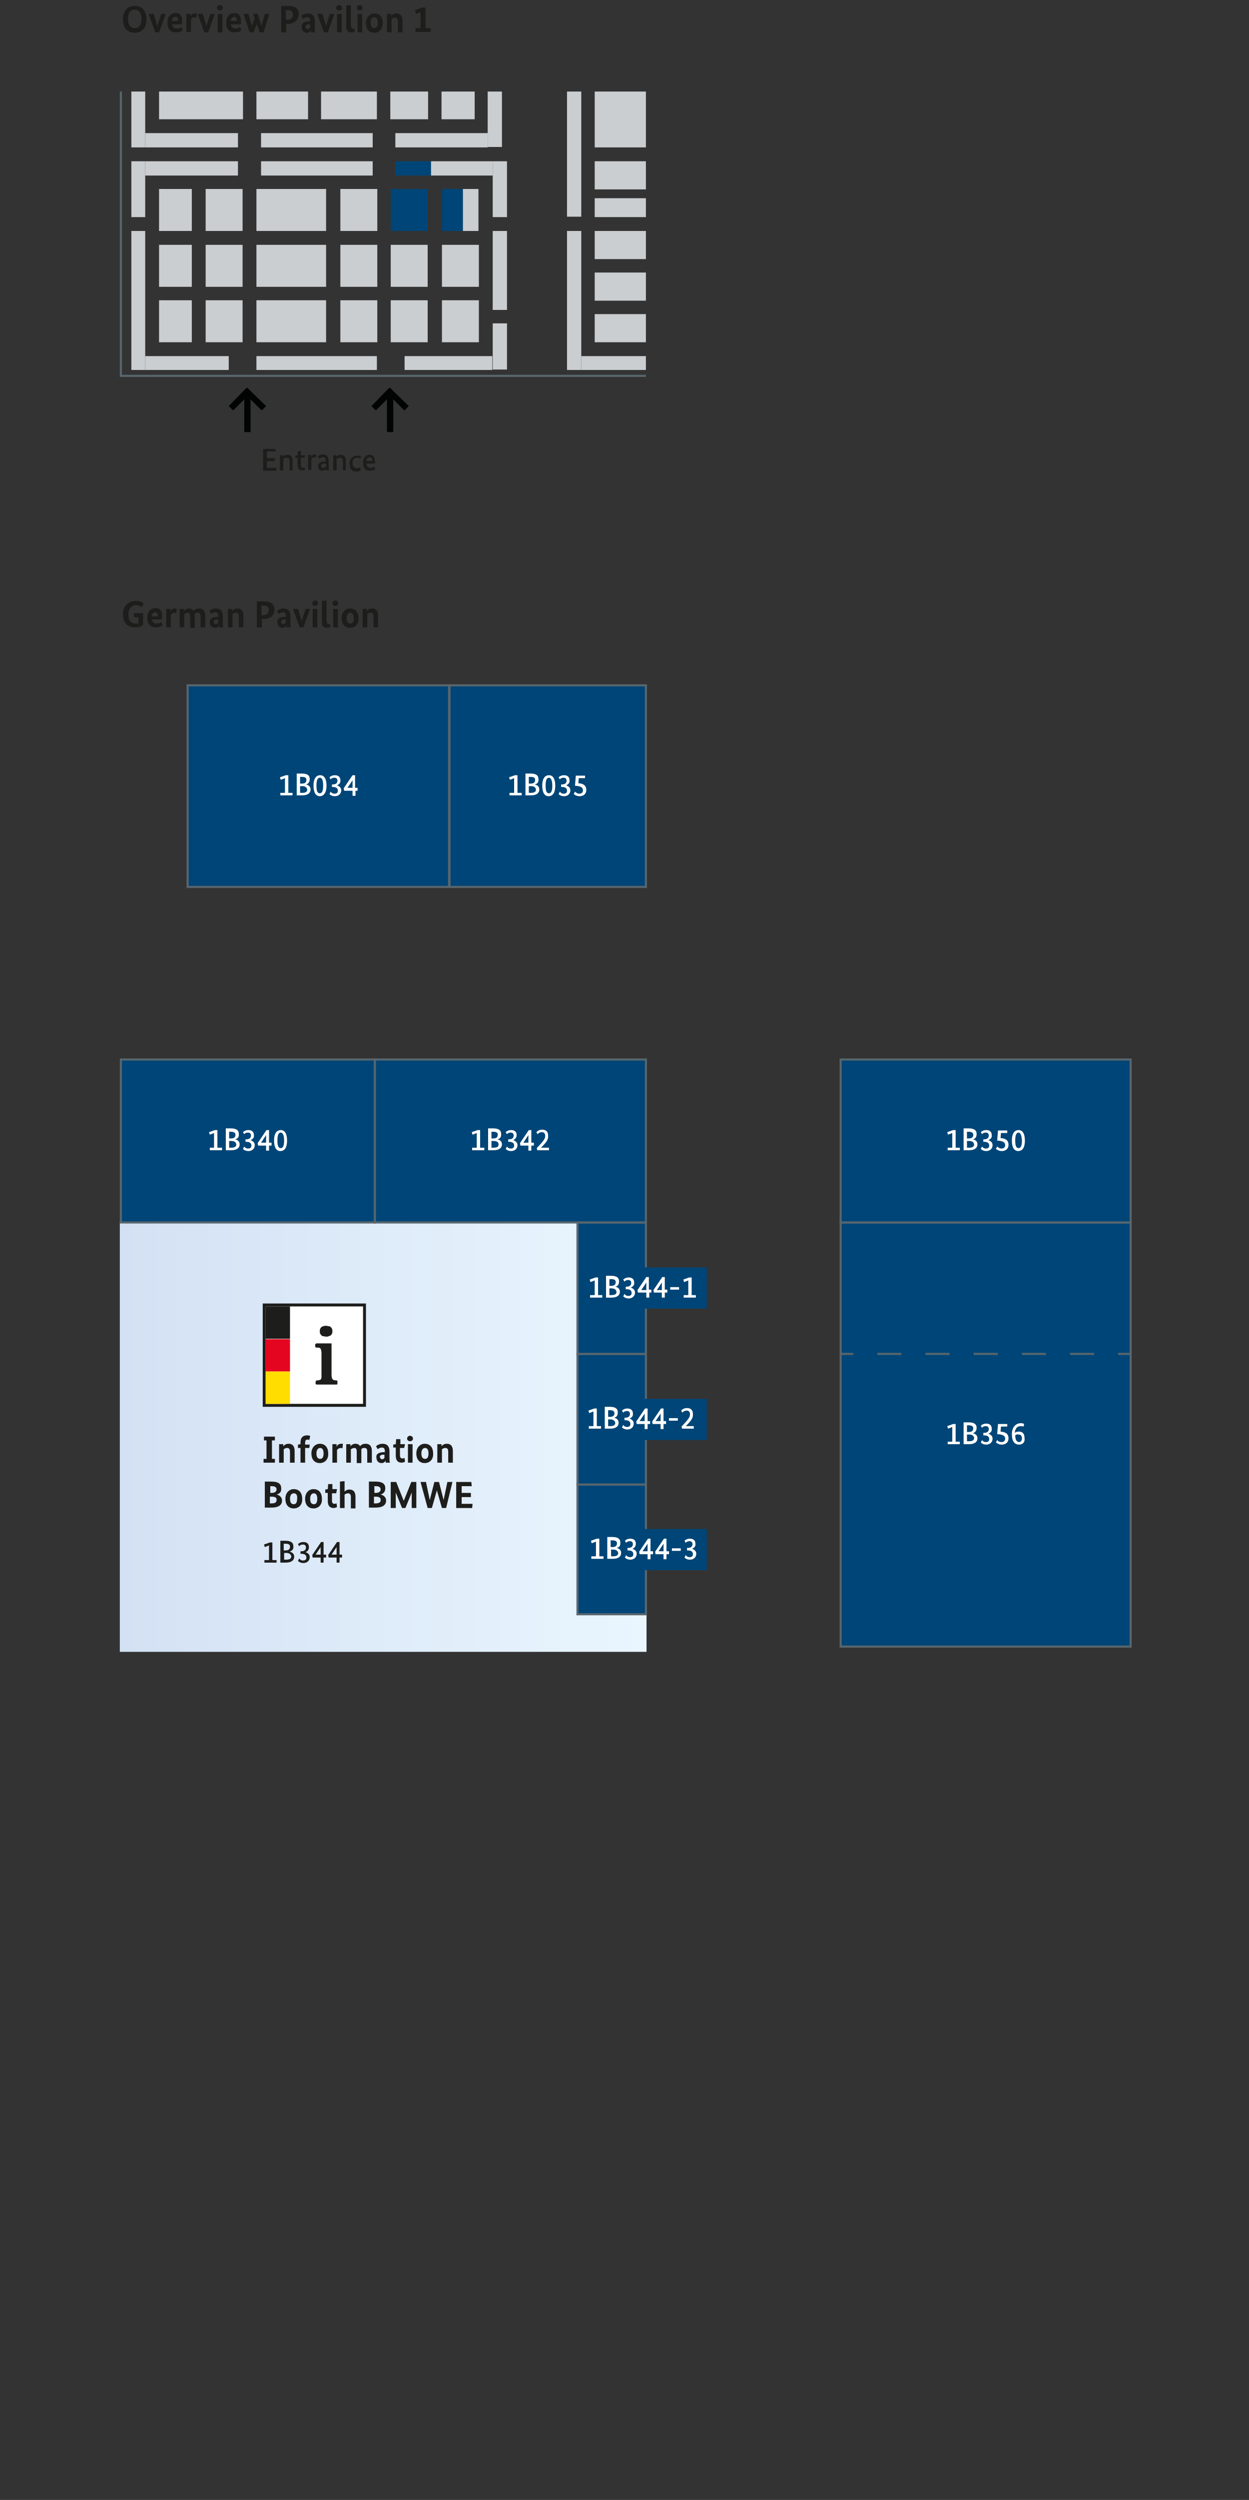 <?xml version="1.0" encoding="utf-8"?>
<!-- Generator: Adobe Illustrator 27.8.0, SVG Export Plug-In . SVG Version: 6.00 Build 0)  -->
<svg version="1.1" xmlns="http://www.w3.org/2000/svg" xmlns:xlink="http://www.w3.org/1999/xlink" x="0px" y="0px"
	 viewBox="0 0 297.6 595.3" style="enable-background:new 0 0 297.6 595.3;" xml:space="preserve">
<rect x="0" y="0" width="297.6" height="595.3" fill="#333333" stroke="none"/>
<style type="text/css">
	.Grün_x0020_bogenförmig{fill:url(#SVGID_1_);stroke:#FFFFFF;stroke-width:0.25;stroke-miterlimit:1;}
	.st0{fill:#004577;stroke:#58666D;stroke-width:0.5;}
	
		.st1{fill:url(#SVGID_00000106829488792348607980000014535616179377403032_);stroke:url(#SVGID_00000178163885394512680530000010151106243272399494_);stroke-width:0.5;}
	.st2{fill:#CBCED0;}
	.st3{fill:#1D1D1B;}
	.st4{fill:#020303;}
	.st5{fill:#004577;}
	.st6{fill:none;stroke:#58666D;stroke-width:0.5;}
	.st7{fill:none;stroke:#58666D;stroke-width:0.5;stroke-dasharray:5.74,5.74;}
	.st8{fill:#FFFFFF;}
	.st9{fill:#E40521;}
	.st10{fill:#FFDD00;}
</style>
<linearGradient id="SVGID_1_" gradientUnits="userSpaceOnUse" x1="14.173" y1="595.276" x2="14.88" y2="594.569">
	<stop  offset="0" style="stop-color:#1DA238"/>
	<stop  offset="0.983" style="stop-color:#24391D"/>
</linearGradient>
<g id="floorplan">
	<rect x="200.3" y="291.1" class="st0" width="69.1" height="101"/>
	
		<linearGradient id="SVGID_00000181073140657596549660000010194399133632740239_" gradientUnits="userSpaceOnUse" x1="28.84" y1="342.081" x2="153.864" y2="342.081">
		<stop  offset="0" style="stop-color:#D3E1F4"/>
		<stop  offset="1" style="stop-color:#EAF6FE"/>
	</linearGradient>
	
		<linearGradient id="SVGID_00000170966088587161802020000003454933545005030812_" gradientUnits="userSpaceOnUse" x1="28.59" y1="342.081" x2="154.114" y2="342.081">
		<stop  offset="0" style="stop-color:#D3E1F4"/>
		<stop  offset="1" style="stop-color:#EAF6FE"/>
	</linearGradient>
	
		<rect x="28.8" y="291.1" style="fill:url(#SVGID_00000181073140657596549660000010194399133632740239_);stroke:url(#SVGID_00000170966088587161802020000003454933545005030812_);stroke-width:0.5;" width="125" height="102"/>
	<rect x="37.9" y="21.8" class="st2" width="20" height="6.6"/>
	<rect x="93" y="21.8" class="st2" width="9" height="6.6"/>
	<rect x="105.2" y="21.8" class="st2" width="7.9" height="6.6"/>
	<rect x="61.1" y="21.8" class="st2" width="12.3" height="6.6"/>
	<rect x="76.5" y="21.8" class="st2" width="13.3" height="6.6"/>
	<g>
		<path class="st3" d="M65.7,107.5h-2.1v1.6h1.9v0.7h-1.9v1.6h2.3l-0.1,0.7h-3.1v-5.2h2.9L65.7,107.5z"/>
		<path class="st3" d="M69,112v-2.1c0-0.6-0.2-0.9-0.7-0.9c-0.4,0-0.7,0.2-0.8,0.3v2.7h-0.8v-3.6h0.7v0.4h0c0.1-0.2,0.5-0.5,1.1-0.5
			c0.8,0,1.2,0.5,1.2,1.4v2.3H69z"/>
		<path class="st3" d="M72.6,109h-0.9v1.7c0,0.5,0.1,0.7,0.5,0.7c0.2,0,0.3-0.1,0.4-0.1l0.1,0.6c-0.1,0-0.3,0.1-0.7,0.1
			c-0.7,0-1.1-0.4-1.1-1.3V109h-0.5v-0.5l0.5-0.1l0.1-1h0.7v1h1L72.6,109z"/>
		<path class="st3" d="M75.3,109c0,0-0.1-0.1-0.3-0.1c-0.5,0-0.7,0.2-0.8,0.4v2.6h-0.8v-3.6h0.7v0.5h0c0.1-0.3,0.4-0.6,0.9-0.6
			c0.1,0,0.2,0,0.3,0L75.3,109z"/>
		<path class="st3" d="M77.4,109.9h0.2v-0.2c0-0.6-0.2-0.8-0.7-0.8c-0.4,0-0.7,0.2-0.9,0.3l-0.3-0.5c0.2-0.2,0.6-0.5,1.3-0.5
			c0.8,0,1.3,0.5,1.3,1.5v1.4c0,0.4,0,0.7,0.1,0.9h-0.7c0-0.1,0-0.2,0-0.4h0c-0.1,0.2-0.4,0.5-0.9,0.5c-0.6,0-1-0.4-1-1.1
			C75.8,110.2,76.5,109.9,77.4,109.9z M77,111.4c0.4,0,0.6-0.2,0.7-0.3v-0.7l-0.3,0c-0.6,0-0.9,0.2-0.9,0.5
			C76.5,111.3,76.7,111.4,77,111.4z"/>
		<path class="st3" d="M81.7,112v-2.1c0-0.6-0.2-0.9-0.7-0.9c-0.4,0-0.7,0.2-0.8,0.3v2.7h-0.8v-3.6h0.7v0.4h0
			c0.1-0.2,0.5-0.5,1.1-0.5c0.8,0,1.2,0.5,1.2,1.4v2.3H81.7z"/>
		<path class="st3" d="M85.8,109.2c-0.1-0.1-0.3-0.2-0.7-0.2c-0.6,0-1.1,0.3-1.1,1.2c0,0.9,0.4,1.3,1,1.3c0.4,0,0.6-0.1,0.8-0.2
			l0.2,0.6c-0.1,0.1-0.5,0.4-1.1,0.4c-0.9,0-1.6-0.5-1.6-1.9c0-1.3,0.9-1.9,1.8-1.9c0.6,0,0.9,0.2,1,0.3L85.8,109.2z"/>
		<path class="st3" d="M89.3,110.4h-2c0.1,0.7,0.4,1,1,1c0.5,0,0.8-0.2,0.9-0.3l0.2,0.6c-0.1,0.1-0.4,0.4-1.3,0.4
			c-1,0-1.6-0.6-1.6-1.9c0-1.3,0.7-1.9,1.6-1.9c0.8,0,1.2,0.5,1.2,1.4C89.4,110,89.4,110.2,89.3,110.4z M87.3,109.8h1.4
			c0-0.1,0-0.1,0-0.2c0-0.5-0.2-0.7-0.6-0.7C87.6,108.9,87.3,109.2,87.3,109.8z"/>
	</g>
	<path class="st4" d="M59.8,93.2L59.8,93.2L59,92.4c-0.1-0.1-0.2-0.1-0.3,0l-0.8,0.8l-3.3,3.4c-0.1,0.1-0.1,0.2,0,0.2l0,0l0.8,0.8
		c0.1,0.1,0.2,0.1,0.3,0l0,0l2.5-2.5v7.6c0,0.1,0.1,0.2,0.2,0.2h1.1c0.1,0,0.2-0.1,0.2-0.2v-7.6l2.5,2.5c0.1,0.1,0.2,0.1,0.3,0l0,0
		l0.8-0.8c0.1-0.1,0.1-0.2,0-0.2l0,0L59.8,93.2z"/>
	<path class="st4" d="M93.8,93.2L93.8,93.2L93,92.4c-0.1-0.1-0.2-0.1-0.3,0l-0.8,0.8l-3.3,3.4c-0.1,0.1-0.1,0.2,0,0.2l0,0l0.8,0.8
		c0.1,0.1,0.2,0.1,0.3,0l0,0l2.5-2.5v7.6c0,0.1,0.1,0.2,0.2,0.2h1.1c0.1,0,0.2-0.1,0.2-0.2v-7.6l2.5,2.5c0.1,0.1,0.2,0.1,0.3,0l0,0
		l0.8-0.8c0.1-0.1,0.1-0.2,0-0.2l0,0L93.8,93.2z"/>
	<g>
		<g>
			<path class="st3" d="M32.1,7.8c-1.7,0-2.8-1.1-2.8-3.2s1.2-3.2,2.8-3.2c1.7,0,2.8,1.1,2.8,3.2S33.8,7.8,32.1,7.8z M32.1,2.3
				c-1,0-1.6,0.7-1.6,2.2c0,1.5,0.6,2.2,1.6,2.2c1,0,1.6-0.7,1.6-2.2C33.7,3.1,33.1,2.3,32.1,2.3z"/>
			<path class="st3" d="M37.9,7.7H37l-1.6-4.4h1.2l0.9,2.9h0l0.9-2.9h1.1L37.9,7.7z"/>
			<path class="st3" d="M43.3,5.8H41c0.1,0.7,0.5,1,1.2,1c0.6,0,0.9-0.3,1-0.4l0.3,0.8c-0.1,0.1-0.5,0.5-1.6,0.5c-1.2,0-2-0.7-2-2.3
				c0-1.6,0.9-2.3,2-2.3c0.9,0,1.5,0.6,1.5,1.8C43.4,5.3,43.4,5.6,43.3,5.8z M41,5h1.4c0-0.1,0-0.1,0-0.2c0-0.5-0.2-0.8-0.6-0.8
				C41.3,4,41,4.4,41,5z"/>
			<path class="st3" d="M46.8,4.2c0,0-0.2-0.1-0.3-0.1c-0.5,0-0.8,0.2-1,0.5v3h-1.1V3.3h1v0.6h0c0.2-0.4,0.5-0.7,1.1-0.7
				c0.2,0,0.3,0,0.4,0L46.8,4.2z"/>
			<path class="st3" d="M49.6,7.7h-0.9l-1.6-4.4h1.2l0.9,2.9h0l0.9-2.9h1.1L49.6,7.7z"/>
			<path class="st3" d="M52.4,2.5c-0.4,0-0.7-0.3-0.7-0.6c0-0.4,0.3-0.7,0.7-0.7c0.4,0,0.7,0.3,0.7,0.7C53,2.3,52.8,2.5,52.4,2.5z
				 M53,7.7h-1.1V3.3H53V7.7z"/>
			<path class="st3" d="M57.4,5.8H55c0.1,0.7,0.5,1,1.2,1c0.6,0,0.9-0.3,1-0.4l0.3,0.8c-0.1,0.1-0.5,0.5-1.6,0.5c-1.2,0-2-0.7-2-2.3
				c0-1.6,0.9-2.3,2-2.3c0.9,0,1.5,0.6,1.5,1.8C57.4,5.3,57.4,5.6,57.4,5.8z M55,5h1.4c0-0.1,0-0.1,0-0.2c0-0.5-0.2-0.8-0.6-0.8
				C55.4,4,55,4.4,55,5z"/>
			<path class="st3" d="M62.8,7.7h-0.9l-0.7-2h0l-0.8,2h-0.9l-1.5-4.4h1.2l0.8,2.9h0l0.7-1.8l-0.4-1.1h1.1l0.9,2.9h0l0.8-2.9h1.1
				L62.8,7.7z"/>
			<path class="st3" d="M68.5,5.7h-0.3v2H67V1.4h1.6c1.8,0,2.6,0.7,2.6,2.1C71.1,4.8,70.1,5.7,68.5,5.7z M68.5,2.4h-0.4v2.3h0.3
				c0.9,0,1.4-0.4,1.4-1.2C69.8,2.8,69.4,2.4,68.5,2.4z"/>
			<path class="st3" d="M73.7,5.1h0.2V5c0-0.6-0.2-0.9-0.7-0.9c-0.5,0-0.9,0.3-1,0.4l-0.4-0.7c0.2-0.2,0.7-0.6,1.6-0.6
				c1,0,1.6,0.6,1.6,1.8v1.5c0,0.5,0,0.9,0.1,1.2h-1c0-0.1,0-0.3,0-0.5h0c-0.2,0.3-0.4,0.6-1,0.6c-0.7,0-1.2-0.5-1.2-1.3
				C71.7,5.5,72.6,5.1,73.7,5.1z M73.3,6.9c0.3,0,0.5-0.2,0.6-0.3V5.8l-0.2,0c-0.6,0-0.9,0.2-0.9,0.5C72.8,6.7,73,6.9,73.3,6.9z"/>
			<path class="st3" d="M78.1,7.7h-0.9l-1.6-4.4h1.2l0.9,2.9h0l0.9-2.9h1.1L78.1,7.7z"/>
			<path class="st3" d="M80.8,2.5c-0.4,0-0.7-0.3-0.7-0.6c0-0.4,0.3-0.7,0.7-0.7c0.4,0,0.7,0.3,0.7,0.7C81.5,2.3,81.2,2.5,80.8,2.5z
				 M81.4,7.7h-1.1V3.3h1.1V7.7z"/>
			<path class="st3" d="M83.7,6.2c0,0.5,0.1,0.6,0.4,0.6c0.2,0,0.3,0,0.3-0.1l0.1,0.8c-0.1,0.1-0.4,0.2-0.8,0.2
				c-0.7,0-1.2-0.3-1.2-1.3V1.3l1.1-0.1V6.2z"/>
			<path class="st3" d="M85.7,2.5c-0.4,0-0.7-0.3-0.7-0.6c0-0.4,0.3-0.7,0.7-0.7c0.4,0,0.7,0.3,0.7,0.7C86.4,2.3,86.1,2.5,85.7,2.5z
				 M86.3,7.7h-1.1V3.3h1.1V7.7z"/>
			<path class="st3" d="M89.2,7.8c-1.1,0-2-0.7-2-2.3c0-1.5,1-2.3,2-2.3c1.1,0,2,0.7,2,2.3C91.2,7,90.3,7.8,89.2,7.8z M89.2,4.1
				c-0.5,0-0.9,0.4-0.9,1.3c0,1,0.4,1.3,0.9,1.3c0.5,0,0.8-0.4,0.8-1.3C90.1,4.5,89.7,4.1,89.2,4.1z"/>
			<path class="st3" d="M94.8,7.7V5.1c0-0.6-0.2-0.9-0.7-0.9c-0.4,0-0.6,0.2-0.8,0.3v3.2h-1.1V3.3h1v0.5h0c0.2-0.2,0.5-0.6,1.3-0.6
				c0.9,0,1.4,0.6,1.4,1.7v2.8H94.8z"/>
			<path class="st3" d="M101.4,6.7h1.2v0.9H99V6.7h1.2V2.9l-1.1,0.4l-0.2-0.9l1.7-0.6h0.8V6.7z"/>
		</g>
	</g>
	<g>
		<g>
			<path class="st3" d="M32.4,143.1c1.1,0,1.7,0.5,1.8,0.6l-0.4,0.9c-0.2-0.1-0.6-0.5-1.3-0.5c-1,0-1.9,0.6-1.9,2.2
				c0,1.6,0.7,2.2,1.8,2.2c0.2,0,0.5,0,0.6-0.1v-1.4h-1.1v-1h2.2v2.8c-0.2,0.2-0.8,0.6-1.9,0.6c-1.7,0-2.9-0.9-2.9-3.2
				C29.3,144.1,30.8,143.1,32.4,143.1z"/>
			<path class="st3" d="M38.5,147.5h-2.3c0.1,0.7,0.5,1,1.2,1c0.6,0,0.9-0.3,1-0.4l0.3,0.8c-0.1,0.1-0.5,0.5-1.6,0.5
				c-1.2,0-2-0.7-2-2.3c0-1.6,0.9-2.3,2-2.3c0.9,0,1.5,0.6,1.5,1.8C38.6,147.1,38.6,147.3,38.5,147.5z M36.2,146.8h1.4
				c0-0.1,0-0.1,0-0.2c0-0.5-0.2-0.8-0.6-0.8C36.5,145.8,36.2,146.1,36.2,146.8z"/>
			<path class="st3" d="M42,146c0,0-0.2-0.1-0.3-0.1c-0.5,0-0.8,0.2-1,0.5v3h-1.1V145h1v0.6h0c0.2-0.4,0.5-0.7,1.1-0.7
				c0.2,0,0.3,0,0.4,0L42,146z"/>
			<path class="st3" d="M45.3,149.4v-2.6c0-0.7-0.2-0.9-0.6-0.9c-0.3,0-0.6,0.2-0.8,0.3v3.2h-1.1V145h1v0.5h0
				c0.2-0.2,0.5-0.6,1.2-0.6c0.5,0,0.9,0.2,1.1,0.6c0.2-0.3,0.6-0.6,1.3-0.6c1,0,1.5,0.6,1.5,1.7v2.8h-1.1v-2.6
				c0-0.7-0.2-0.9-0.7-0.9c-0.3,0-0.6,0.1-0.7,0.3c0,0.1,0,0.3,0,0.5v2.8H45.3z"/>
			<path class="st3" d="M51.9,146.9H52v-0.2c0-0.6-0.2-0.9-0.7-0.9c-0.5,0-0.9,0.3-1,0.4l-0.4-0.7c0.2-0.2,0.7-0.6,1.6-0.6
				c1,0,1.6,0.6,1.6,1.8v1.5c0,0.5,0,0.9,0.1,1.2h-1c0-0.1,0-0.3,0-0.5h0c-0.2,0.3-0.4,0.6-1,0.6c-0.7,0-1.2-0.5-1.2-1.3
				C49.9,147.3,50.7,146.9,51.9,146.9z M51.4,148.6c0.3,0,0.5-0.2,0.6-0.3v-0.8l-0.2,0c-0.6,0-0.9,0.2-0.9,0.5
				C50.9,148.4,51.1,148.6,51.4,148.6z"/>
			<path class="st3" d="M56.9,149.4v-2.6c0-0.6-0.2-0.9-0.7-0.9c-0.4,0-0.6,0.2-0.8,0.3v3.2h-1.1V145h1v0.5h0
				c0.2-0.2,0.5-0.6,1.3-0.6c0.9,0,1.4,0.6,1.4,1.7v2.8H56.9z"/>
			<path class="st3" d="M62.7,147.4h-0.3v2h-1.2v-6.2h1.6c1.8,0,2.6,0.7,2.6,2.1C65.3,146.6,64.4,147.4,62.7,147.4z M62.7,144.2
				h-0.4v2.3h0.3c0.9,0,1.4-0.4,1.4-1.2C64.1,144.6,63.6,144.2,62.7,144.2z"/>
			<path class="st3" d="M67.9,146.9h0.2v-0.2c0-0.6-0.2-0.9-0.7-0.9c-0.5,0-0.9,0.3-1,0.4l-0.4-0.7c0.2-0.2,0.7-0.6,1.6-0.6
				c1,0,1.6,0.6,1.6,1.8v1.5c0,0.5,0,0.9,0.1,1.2h-1c0-0.1,0-0.3,0-0.5h0c-0.2,0.3-0.4,0.6-1,0.6c-0.7,0-1.2-0.5-1.2-1.3
				C65.9,147.3,66.8,146.9,67.9,146.9z M67.5,148.6c0.3,0,0.5-0.2,0.6-0.3v-0.8l-0.2,0c-0.6,0-0.9,0.2-0.9,0.5
				C67,148.4,67.2,148.6,67.5,148.6z"/>
			<path class="st3" d="M72.3,149.4h-0.9l-1.6-4.4H71l0.9,2.9h0l0.9-2.9h1.1L72.3,149.4z"/>
			<path class="st3" d="M75.1,144.3c-0.4,0-0.7-0.3-0.7-0.6c0-0.4,0.3-0.7,0.7-0.7c0.4,0,0.7,0.3,0.7,0.7
				C75.7,144,75.4,144.3,75.1,144.3z M75.6,149.4h-1.1V145h1.1V149.4z"/>
			<path class="st3" d="M77.9,148c0,0.5,0.1,0.6,0.4,0.6c0.2,0,0.3,0,0.3-0.1l0.1,0.8c-0.1,0.1-0.4,0.2-0.8,0.2
				c-0.7,0-1.2-0.3-1.2-1.3v-5.1l1.1-0.1V148z"/>
			<path class="st3" d="M79.9,144.3c-0.4,0-0.7-0.3-0.7-0.6c0-0.4,0.3-0.7,0.7-0.7c0.4,0,0.7,0.3,0.7,0.7
				C80.6,144,80.3,144.3,79.9,144.3z M80.5,149.4h-1.1V145h1.1V149.4z"/>
			<path class="st3" d="M83.4,149.5c-1.1,0-2-0.7-2-2.3c0-1.5,1-2.3,2-2.3c1.1,0,2,0.7,2,2.3C85.5,148.8,84.5,149.5,83.4,149.5z
				 M83.5,145.9c-0.5,0-0.9,0.4-0.9,1.3c0,1,0.4,1.3,0.9,1.3c0.5,0,0.8-0.4,0.8-1.3C84.3,146.2,83.9,145.9,83.5,145.9z"/>
			<path class="st3" d="M89,149.4v-2.6c0-0.6-0.2-0.9-0.7-0.9c-0.4,0-0.6,0.2-0.8,0.3v3.2h-1.1V145h1v0.5h0c0.2-0.2,0.5-0.6,1.3-0.6
				c0.9,0,1.4,0.6,1.4,1.7v2.8H89z"/>
		</g>
	</g>
	<rect x="137.6" y="353.5" class="st0" width="16.3" height="30.9"/>
	<rect x="137.6" y="322.4" class="st0" width="16.3" height="31.1"/>
	<rect x="137.6" y="291.1" class="st0" width="16.3" height="31.3"/>
	<rect x="89.3" y="252.3" class="st0" width="64.6" height="38.8"/>
	<rect x="28.8" y="252.3" class="st0" width="60.5" height="38.8"/>
	<rect x="44.7" y="163.2" class="st0" width="62.3" height="48"/>
	<rect x="200.3" y="252.3" class="st0" width="69.1" height="38.8"/>
	<g>
		<line class="st5" x1="269.4" y1="322.4" x2="200.3" y2="322.4"/>
		<g>
			<line class="st6" x1="269.4" y1="322.4" x2="266.4" y2="322.4"/>
			<line class="st7" x1="260.7" y1="322.4" x2="206.2" y2="322.4"/>
			<line class="st6" x1="203.3" y1="322.4" x2="200.3" y2="322.4"/>
		</g>
	</g>
	<rect x="107.1" y="163.2" class="st0" width="46.8" height="48"/>
	<rect x="140.2" y="301.8" class="st5" width="28.2" height="9.8"/>
	<rect x="140.2" y="364.1" class="st5" width="28.2" height="9.8"/>
	<rect x="140.2" y="333.1" class="st5" width="28.2" height="9.8"/>
	<rect x="31.3" y="21.8" class="st2" width="3.3" height="13.3"/>
	<rect x="31.3" y="38.4" class="st2" width="3.3" height="13.3"/>
	<rect x="37.9" y="45" class="st2" width="7.8" height="10"/>
	<rect x="49" y="45" class="st2" width="8.8" height="10"/>
	<rect x="81.1" y="45" class="st2" width="8.8" height="10"/>
	<rect x="93.1" y="45" class="st5" width="8.8" height="10"/>
	<rect x="105.3" y="45" class="st5" width="5" height="10"/>
	<rect x="61.1" y="45" class="st2" width="16.6" height="10"/>
	<rect x="37.9" y="58.3" class="st2" width="7.8" height="10"/>
	<rect x="49" y="58.3" class="st2" width="8.8" height="10"/>
	<rect x="81.1" y="58.3" class="st2" width="8.8" height="10"/>
	<rect x="93.1" y="58.3" class="st2" width="8.8" height="10"/>
	<rect x="105.3" y="58.3" class="st2" width="8.8" height="10"/>
	<rect x="61.1" y="58.3" class="st2" width="16.6" height="10"/>
	<rect x="37.9" y="71.5" class="st2" width="7.8" height="10"/>
	<rect x="49" y="71.5" class="st2" width="8.8" height="10"/>
	<rect x="81.1" y="71.5" class="st2" width="8.8" height="10"/>
	<rect x="93.1" y="71.5" class="st2" width="8.8" height="10"/>
	<rect x="105.3" y="71.5" class="st2" width="8.8" height="10"/>
	<rect x="61.1" y="71.5" class="st2" width="16.6" height="10"/>
	<rect x="116.2" y="21.8" class="st2" width="3.4" height="13.2"/>
	<rect x="117.4" y="38.4" class="st2" width="3.4" height="13.3"/>
	<rect x="31.3" y="55" class="st2" width="3.3" height="33.1"/>
	<rect x="117.4" y="55" class="st2" width="3.4" height="18.8"/>
	<rect x="135.1" y="21.8" class="st2" width="3.4" height="29.8"/>
	<rect x="141.7" y="47.2" class="st2" width="12.2" height="4.5"/>
	<rect x="141.7" y="38.4" class="st2" width="12.2" height="6.7"/>
	<rect x="141.7" y="21.8" class="st2" width="12.2" height="13.3"/>
	<rect x="135.1" y="55" class="st2" width="3.4" height="33.1"/>
	<rect x="138.5" y="84.8" class="st2" width="15.4" height="3.3"/>
	<rect x="117.4" y="77" class="st2" width="3.4" height="11"/>
	<rect x="34.6" y="31.7" class="st2" width="22.1" height="3.4"/>
	<rect x="62.2" y="31.7" class="st2" width="26.6" height="3.4"/>
	<rect x="94.2" y="31.7" class="st2" width="22" height="3.4"/>
	<rect x="34.6" y="38.4" class="st2" width="22.1" height="3.4"/>
	<rect x="62.2" y="38.4" class="st2" width="26.6" height="3.4"/>
	<rect x="94.2" y="38.4" class="st5" width="8.5" height="3.4"/>
	<rect x="34.6" y="84.8" class="st2" width="19.9" height="3.3"/>
	<rect x="61.1" y="84.8" class="st2" width="28.7" height="3.3"/>
	<rect x="96.4" y="84.8" class="st2" width="20.9" height="3.3"/>
	<rect x="110.3" y="45" class="st2" width="3.7" height="10"/>
	<rect x="141.7" y="55" class="st2" width="12.2" height="6.7"/>
	<rect x="141.7" y="64.9" class="st2" width="12.2" height="6.7"/>
	<rect x="141.7" y="74.8" class="st2" width="12.2" height="6.7"/>
	<polyline class="st6" points="153.9,89.5 28.8,89.5 28.8,21.8 	"/>
	<rect x="102.7" y="38.4" class="st2" width="14.7" height="3.4"/>
</g>
<g id="standnummern">
	<g>
		<g>
			<rect x="62.9" y="310.8" class="st8" width="23.9" height="23.9"/>
			<path class="st3" d="M86.5,311.1v23.2H63.3v-23.2H86.5 M87.2,310.4h-0.7H63.3h-0.7v0.7v23.2v0.7h0.7h23.2h0.7v-0.7v-23.2V310.4
				L87.2,310.4z"/>
		</g>
		<rect x="63.3" y="311.1" class="st3" width="5.8" height="7.7"/>
		<rect x="63.3" y="318.9" class="st9" width="5.8" height="7.7"/>
		<rect x="63.3" y="326.6" class="st10" width="5.8" height="7.7"/>
		<g>
			<path class="st3" d="M79.1,316.4c-0.1-0.2-0.2-0.3-0.3-0.4c-0.1-0.1-0.3-0.2-0.5-0.2c-0.2,0-0.4-0.1-0.6-0.1
				c-0.2,0-0.4,0-0.6,0.1c-0.2,0-0.3,0.1-0.5,0.2c-0.1,0.1-0.2,0.2-0.3,0.4c-0.1,0.2-0.1,0.4-0.1,0.6c0,0.2,0,0.5,0.1,0.6
				c0.1,0.2,0.2,0.3,0.3,0.4c0.1,0.1,0.3,0.2,0.5,0.2c0.2,0,0.4,0.1,0.6,0.1c0.2,0,0.4,0,0.6-0.1c0.2-0.1,0.3-0.1,0.5-0.2
				c0.1-0.1,0.2-0.2,0.3-0.4c0.1-0.2,0.1-0.4,0.1-0.6C79.2,316.8,79.2,316.6,79.1,316.4 M80.4,329.5V329c0-0.1,0-0.2-0.1-0.2
				c0-0.1-0.1-0.1-0.3-0.1h-0.1c-0.3,0-0.5-0.1-0.7-0.3c-0.1-0.2-0.2-0.5-0.2-1V320c0-0.1,0-0.1-0.1-0.1c0,0-0.1,0-0.1,0h-0.1
				c-0.1,0-0.1,0-0.1,0c0,0-0.1,0-0.1,0c0,0-0.1,0-0.2,0c-0.1,0-0.1,0-0.2,0h-2.6c-0.1,0-0.2,0-0.3,0.1c0,0.1-0.1,0.1-0.1,0.2v0.4
				c0,0.1,0,0.1,0.1,0.2c0,0.1,0.1,0.1,0.3,0.1h0.3c0.3,0,0.5,0.1,0.6,0.3c0.1,0.2,0.2,0.6,0.2,1v5.2c0,0.2,0,0.5,0,0.6
				c0,0.2-0.1,0.3-0.1,0.4c-0.1,0.1-0.2,0.2-0.3,0.2c-0.1,0-0.2,0.1-0.4,0.1h-0.2c-0.1,0-0.2,0-0.3,0.1c0,0.1-0.1,0.1-0.1,0.2v0.5
				c0,0.1,0.1,0.2,0.3,0.2h4.7C80.3,329.7,80.4,329.7,80.4,329.5"/>
		</g>
	</g>
	<g>
		<path class="st3" d="M64.8,371.5h1.1v0.6H63v-0.6h1.1V368l-1,0.4l-0.2-0.6l1.4-0.5h0.6V371.5z"/>
		<path class="st3" d="M69,369.5L69,369.5c0.6,0.1,1.1,0.5,1.1,1.2c0,0.8-0.6,1.4-2,1.4h-1.3v-5.2H68c1.4,0,1.9,0.5,1.9,1.3
			C70,369,69.5,369.3,69,369.5z M68,367.6h-0.4v1.6H68c0.8,0,1.1-0.3,1.1-0.9C69.1,367.9,68.9,367.6,68,367.6z M68.2,369.8h-0.5v1.6
			h0.5c0.9,0,1.2-0.3,1.2-0.8C69.3,370.1,68.9,369.8,68.2,369.8z"/>
		<path class="st3" d="M72.8,369.6L72.8,369.6c0.5,0.2,1,0.5,1,1.2c0,0.8-0.6,1.4-1.5,1.4c-0.8,0-1.2-0.4-1.3-0.5l0.3-0.6
			c0.1,0.2,0.4,0.5,0.9,0.5c0.5,0,0.8-0.2,0.8-0.7c0-0.6-0.4-0.9-1.2-0.9h-0.2l0-0.6h0.2c0.8,0,1.1-0.4,1.1-0.9
			c0-0.4-0.2-0.7-0.7-0.7c-0.5,0-0.8,0.2-0.9,0.4l-0.3-0.5c0.2-0.2,0.6-0.5,1.3-0.5c0.8,0,1.3,0.4,1.3,1.2
			C73.6,369.1,73.3,369.4,72.8,369.6z"/>
		<path class="st3" d="M77.7,370.9h-0.6v1.2h-0.7v-1.2h-1.9l-0.1-0.6l2.1-3.1h0.6v3h0.6V370.9z M76.4,368.4L76.4,368.4l-1.2,1.8h1.2
			V368.4z"/>
		<path class="st3" d="M81.5,370.9h-0.6v1.2h-0.7v-1.2h-1.9l-0.1-0.6l2.1-3.1h0.6v3h0.6V370.9z M80.2,368.4L80.2,368.4l-1.2,1.8h1.2
			V368.4z"/>
	</g>
	<g>
		<g>
			<path class="st8" d="M51.8,273.3h1.1v0.6H50v-0.6H51v-3.5l-1,0.4l-0.2-0.6l1.4-0.5h0.6V273.3z"/>
			<path class="st8" d="M56,271.3L56,271.3c0.6,0.1,1.1,0.5,1.1,1.2c0,0.8-0.6,1.4-2,1.4h-1.3v-5.2H55c1.4,0,1.9,0.5,1.9,1.3
				C57,270.9,56.5,271.2,56,271.3z M55,269.5h-0.4v1.6H55c0.8,0,1.1-0.3,1.1-0.9C56.1,269.8,55.8,269.5,55,269.5z M55.1,271.7h-0.5
				v1.6h0.5c0.9,0,1.2-0.3,1.2-0.8C56.2,272,55.9,271.7,55.1,271.7z"/>
			<path class="st8" d="M59.7,271.5L59.7,271.5c0.5,0.2,1,0.5,1,1.2c0,0.8-0.6,1.4-1.5,1.4c-0.8,0-1.2-0.4-1.3-0.5l0.3-0.6
				c0.1,0.2,0.4,0.5,0.9,0.5c0.5,0,0.8-0.2,0.8-0.7c0-0.6-0.4-0.9-1.2-0.9h-0.2l0-0.6h0.2c0.8,0,1.1-0.4,1.1-0.9
				c0-0.4-0.2-0.7-0.7-0.7c-0.5,0-0.8,0.2-0.9,0.4l-0.3-0.5c0.2-0.2,0.6-0.5,1.3-0.5c0.8,0,1.3,0.4,1.3,1.2
				C60.6,270.9,60.2,271.3,59.7,271.5z"/>
			<path class="st8" d="M64.7,272.8h-0.6v1.2h-0.7v-1.2h-1.9l-0.1-0.6l2.1-3.1h0.6v3h0.6V272.8z M63.4,270.3L63.4,270.3l-1.2,1.8
				h1.2V270.3z"/>
			<path class="st8" d="M66.8,274.1c-0.9,0-1.5-0.8-1.5-2.5c0-1.8,0.7-2.5,1.6-2.5c0.9,0,1.5,0.8,1.5,2.5
				C68.4,273.3,67.8,274.1,66.8,274.1z M66.9,269.7c-0.5,0-0.8,0.5-0.8,1.9c0,1.4,0.3,1.8,0.8,1.8c0.5,0,0.8-0.5,0.8-1.8
				C67.7,270.2,67.3,269.7,66.9,269.7z"/>
		</g>
	</g>
	<g>
		<g>
			<path class="st8" d="M68.6,188.8h1.1v0.6h-2.9v-0.6h1.1v-3.5l-1,0.4l-0.2-0.6l1.4-0.5h0.6V188.8z"/>
			<path class="st8" d="M72.9,186.8L72.9,186.8c0.6,0.1,1.1,0.5,1.1,1.2c0,0.8-0.6,1.4-2,1.4h-1.3v-5.2h1.2c1.4,0,1.9,0.5,1.9,1.3
				C73.8,186.4,73.3,186.7,72.9,186.8z M71.9,185h-0.4v1.6h0.4c0.8,0,1.1-0.3,1.1-0.9C73,185.2,72.7,185,71.9,185z M72,187.2h-0.5
				v1.6h0.5c0.9,0,1.2-0.3,1.2-0.8C73.1,187.5,72.7,187.2,72,187.2z"/>
			<path class="st8" d="M76.2,189.6c-0.9,0-1.5-0.8-1.5-2.5c0-1.8,0.7-2.5,1.6-2.5c0.9,0,1.5,0.8,1.5,2.5
				C77.8,188.8,77.1,189.6,76.2,189.6z M76.2,185.2c-0.5,0-0.8,0.5-0.8,1.9c0,1.4,0.3,1.8,0.8,1.8c0.5,0,0.8-0.5,0.8-1.8
				C77,185.7,76.7,185.2,76.2,185.2z"/>
			<path class="st8" d="M80.3,187L80.3,187c0.5,0.2,1,0.5,1,1.2c0,0.8-0.6,1.4-1.5,1.4c-0.8,0-1.2-0.4-1.3-0.5l0.3-0.6
				c0.1,0.2,0.4,0.5,0.9,0.5c0.5,0,0.8-0.2,0.8-0.7c0-0.6-0.4-0.9-1.2-0.9h-0.2l0-0.6h0.2c0.8,0,1.1-0.4,1.1-0.9
				c0-0.4-0.2-0.7-0.7-0.7c-0.5,0-0.8,0.2-0.9,0.4l-0.3-0.5c0.2-0.2,0.6-0.5,1.3-0.5c0.8,0,1.3,0.4,1.3,1.2
				C81.2,186.4,80.8,186.8,80.3,187z"/>
			<path class="st8" d="M85.3,188.3h-0.6v1.2H84v-1.2H82l-0.1-0.6l2.1-3.1h0.6v3h0.6V188.3z M84,185.8L84,185.8l-1.2,1.8H84V185.8z"
				/>
		</g>
	</g>
	<g>
		<g>
			<path class="st8" d="M123.2,188.8h1.1v0.6h-2.9v-0.6h1.1v-3.5l-1,0.4l-0.2-0.6l1.4-0.5h0.6V188.8z"/>
			<path class="st8" d="M127.4,186.8L127.4,186.8c0.6,0.1,1.1,0.5,1.1,1.2c0,0.8-0.6,1.4-2,1.4h-1.3v-5.2h1.2c1.4,0,1.9,0.5,1.9,1.3
				C128.4,186.4,127.9,186.7,127.4,186.8z M126.4,185H126v1.6h0.4c0.8,0,1.1-0.3,1.1-0.9C127.5,185.2,127.2,185,126.4,185z
				 M126.5,187.2H126v1.6h0.5c0.9,0,1.2-0.3,1.2-0.8C127.6,187.5,127.3,187.2,126.5,187.2z"/>
			<path class="st8" d="M130.7,189.6c-0.9,0-1.5-0.8-1.5-2.5c0-1.8,0.7-2.5,1.6-2.5c0.9,0,1.5,0.8,1.5,2.5
				C132.3,188.8,131.7,189.6,130.7,189.6z M130.8,185.2c-0.5,0-0.8,0.5-0.8,1.9c0,1.4,0.3,1.8,0.8,1.8c0.5,0,0.8-0.5,0.8-1.8
				C131.6,185.7,131.2,185.2,130.8,185.2z"/>
			<path class="st8" d="M134.9,187L134.9,187c0.5,0.2,1,0.5,1,1.2c0,0.8-0.6,1.4-1.5,1.4c-0.8,0-1.2-0.4-1.3-0.5l0.3-0.6
				c0.1,0.2,0.4,0.5,0.9,0.5c0.5,0,0.8-0.2,0.8-0.7c0-0.6-0.4-0.9-1.2-0.9h-0.2l0-0.6h0.2c0.8,0,1.1-0.4,1.1-0.9
				c0-0.4-0.2-0.7-0.7-0.7c-0.5,0-0.8,0.2-0.9,0.4l-0.3-0.5c0.2-0.2,0.6-0.5,1.3-0.5c0.8,0,1.3,0.4,1.3,1.2
				C135.8,186.4,135.4,186.8,134.9,187z"/>
			<path class="st8" d="M139.5,185.3h-1.6l-0.1,1.2c1.4,0.1,1.9,0.7,1.9,1.6c0,0.9-0.6,1.5-1.6,1.5c-0.8,0-1.2-0.4-1.4-0.5l0.3-0.6
				c0.1,0.1,0.5,0.5,1,0.5c0.6,0,0.9-0.3,0.9-0.8c0-0.7-0.5-1-1.9-1.1l0.2-2.4h2.2V185.3z"/>
		</g>
	</g>
	<g>
		<g>
			<path class="st8" d="M114.3,273.3h1.1v0.6h-2.9v-0.6h1.1v-3.5l-1,0.4l-0.2-0.6l1.4-0.5h0.6V273.3z"/>
			<path class="st8" d="M118.5,271.3L118.5,271.3c0.6,0.1,1.1,0.5,1.1,1.2c0,0.8-0.6,1.4-2,1.4h-1.3v-5.2h1.2c1.4,0,1.9,0.5,1.9,1.3
				C119.5,270.9,119,271.2,118.5,271.3z M117.5,269.5h-0.4v1.6h0.4c0.8,0,1.1-0.3,1.1-0.9C118.6,269.8,118.4,269.5,117.5,269.5z
				 M117.6,271.7h-0.5v1.6h0.5c0.9,0,1.2-0.3,1.2-0.8C118.8,272,118.4,271.7,117.6,271.7z"/>
			<path class="st8" d="M122.3,271.5L122.3,271.5c0.5,0.2,1,0.5,1,1.2c0,0.8-0.6,1.4-1.5,1.4c-0.8,0-1.2-0.4-1.3-0.5l0.3-0.6
				c0.1,0.2,0.4,0.5,0.9,0.5c0.5,0,0.8-0.2,0.8-0.7c0-0.6-0.4-0.9-1.2-0.9h-0.2l0-0.6h0.2c0.8,0,1.1-0.4,1.1-0.9
				c0-0.4-0.2-0.7-0.7-0.7c-0.5,0-0.8,0.2-0.9,0.4l-0.3-0.5c0.2-0.2,0.6-0.5,1.3-0.5c0.8,0,1.3,0.4,1.3,1.2
				C123.1,270.9,122.7,271.3,122.3,271.5z"/>
			<path class="st8" d="M127.2,272.8h-0.6v1.2h-0.7v-1.2H124l-0.1-0.6l2.1-3.1h0.6v3h0.6V272.8z M125.9,270.3L125.9,270.3l-1.2,1.8
				h1.2V270.3z"/>
			<path class="st8" d="M128.9,273.3L128.9,273.3l1.9,0v0.6H128l-0.1-0.5c1.6-1.7,2-2.2,2-2.9c0-0.5-0.2-0.9-0.8-0.9
				c-0.5,0-0.9,0.3-1,0.5l-0.3-0.5c0.2-0.2,0.6-0.6,1.4-0.6c0.9,0,1.4,0.5,1.4,1.4C130.7,271.4,130.1,272.1,128.9,273.3z"/>
		</g>
	</g>
	<g>
		<g>
			<path class="st8" d="M227.6,273.3h1.1v0.6h-2.9v-0.6h1.1v-3.5l-1,0.4l-0.2-0.6l1.4-0.5h0.6V273.3z"/>
			<path class="st8" d="M231.8,271.3L231.8,271.3c0.6,0.1,1.1,0.5,1.1,1.2c0,0.8-0.6,1.4-2,1.4h-1.3v-5.2h1.2c1.4,0,1.9,0.5,1.9,1.3
				C232.7,270.9,232.3,271.2,231.8,271.3z M230.8,269.5h-0.4v1.6h0.4c0.8,0,1.1-0.3,1.1-0.9C231.9,269.8,231.6,269.5,230.8,269.5z
				 M230.9,271.7h-0.5v1.6h0.5c0.9,0,1.2-0.3,1.2-0.8C232,272,231.7,271.7,230.9,271.7z"/>
			<path class="st8" d="M235.5,271.5L235.5,271.5c0.5,0.2,1,0.5,1,1.2c0,0.8-0.6,1.4-1.5,1.4c-0.8,0-1.2-0.4-1.3-0.5l0.3-0.6
				c0.1,0.2,0.4,0.5,0.9,0.5c0.5,0,0.8-0.2,0.8-0.7c0-0.6-0.4-0.9-1.2-0.9h-0.2l0-0.6h0.2c0.8,0,1.1-0.4,1.1-0.9
				c0-0.4-0.2-0.7-0.7-0.7c-0.5,0-0.8,0.2-0.9,0.4l-0.3-0.5c0.2-0.2,0.6-0.5,1.3-0.5c0.8,0,1.3,0.4,1.3,1.2
				C236.4,270.9,236,271.3,235.5,271.5z"/>
			<path class="st8" d="M240.1,269.8h-1.6l-0.1,1.2c1.4,0.1,1.9,0.7,1.9,1.6c0,0.9-0.6,1.5-1.6,1.5c-0.8,0-1.2-0.4-1.4-0.5l0.3-0.6
				c0.1,0.1,0.5,0.5,1,0.5c0.6,0,0.9-0.3,0.9-0.8c0-0.7-0.5-1-1.9-1.1l0.2-2.4h2.2V269.8z"/>
			<path class="st8" d="M242.6,274.1c-0.9,0-1.5-0.8-1.5-2.5c0-1.8,0.7-2.5,1.6-2.5c0.9,0,1.5,0.8,1.5,2.5
				C244.2,273.3,243.6,274.1,242.6,274.1z M242.7,269.7c-0.5,0-0.8,0.5-0.8,1.9c0,1.4,0.3,1.8,0.8,1.8s0.8-0.5,0.8-1.8
				C243.4,270.2,243.1,269.7,242.7,269.7z"/>
		</g>
	</g>
	<g>
		<g>
			<path class="st8" d="M227.6,343.3h1.1v0.6h-2.9v-0.6h1.1v-3.5l-1,0.4l-0.2-0.6l1.4-0.5h0.6V343.3z"/>
			<path class="st8" d="M231.8,341.3L231.8,341.3c0.6,0.1,1.1,0.5,1.1,1.2c0,0.8-0.6,1.4-2,1.4h-1.3v-5.2h1.2c1.4,0,1.9,0.5,1.9,1.3
				C232.7,340.8,232.3,341.1,231.8,341.3z M230.8,339.4h-0.4v1.6h0.4c0.8,0,1.1-0.3,1.1-0.9C231.9,339.7,231.6,339.4,230.8,339.4z
				 M230.9,341.6h-0.5v1.6h0.5c0.9,0,1.2-0.3,1.2-0.8C232,341.9,231.7,341.6,230.9,341.6z"/>
			<path class="st8" d="M235.5,341.4L235.5,341.4c0.5,0.2,1,0.5,1,1.2c0,0.8-0.6,1.4-1.5,1.4c-0.8,0-1.2-0.4-1.3-0.5l0.3-0.6
				c0.1,0.2,0.4,0.5,0.9,0.5c0.5,0,0.8-0.2,0.8-0.7c0-0.6-0.4-0.9-1.2-0.9h-0.2l0-0.6h0.2c0.8,0,1.1-0.4,1.1-0.9
				c0-0.4-0.2-0.7-0.7-0.7c-0.5,0-0.8,0.2-0.9,0.4l-0.3-0.5c0.2-0.2,0.6-0.5,1.3-0.5c0.8,0,1.3,0.4,1.3,1.2
				C236.4,340.8,236,341.2,235.5,341.4z"/>
			<path class="st8" d="M240.1,339.7h-1.6l-0.1,1.2c1.4,0.1,1.9,0.7,1.9,1.6c0,0.9-0.6,1.5-1.6,1.5c-0.8,0-1.2-0.4-1.4-0.5l0.3-0.6
				c0.1,0.2,0.5,0.5,1,0.5c0.6,0,0.9-0.3,0.9-0.8c0-0.7-0.5-1-1.9-1.1l0.2-2.4h2.2V339.7z"/>
			<path class="st8" d="M242.8,344c-1,0-1.7-0.7-1.7-2.5c0-1.8,1.1-2.6,2.1-2.6c0.5,0,0.7,0.1,0.8,0.2l-0.1,0.6
				c-0.1,0-0.3-0.1-0.7-0.1c-0.8,0-1.3,0.5-1.4,1.6c0.2-0.2,0.6-0.3,1-0.3c0.8,0,1.3,0.5,1.3,1.4C244.3,343.4,243.7,344,242.8,344z
				 M241.9,341.8c0,1.1,0.4,1.6,0.9,1.6c0.4,0,0.7-0.3,0.7-0.9c0-0.6-0.3-0.9-0.8-0.9C242.4,341.5,242.1,341.6,241.9,341.8z"/>
		</g>
	</g>
	<g>
		<path class="st3" d="M63.6,343h-0.7v-0.9h2.6v0.9h-0.7v4.4h0.7v0.9h-2.7v-0.9h0.7V343z"/>
		<path class="st3" d="M69.1,348.3v-2.6c0-0.6-0.2-0.9-0.7-0.9c-0.4,0-0.6,0.2-0.8,0.3v3.2h-1.1v-4.4h1v0.5h0
			c0.2-0.2,0.5-0.6,1.3-0.6c0.9,0,1.4,0.6,1.4,1.7v2.8H69.1z"/>
		<path class="st3" d="M73.7,344.8h-1v3.5h-1.1v-3.5H71V344l0.6-0.1v-0.4c0-1.2,0.6-1.7,1.6-1.7c0.4,0,0.7,0.1,0.7,0.2l-0.2,0.9
			c-0.1,0-0.2-0.1-0.4-0.1c-0.4,0-0.6,0.2-0.6,0.8v0.4h1.1L73.7,344.8z"/>
		<path class="st3" d="M76.2,348.4c-1.1,0-2-0.7-2-2.3c0-1.5,1-2.3,2-2.3c1.1,0,2,0.7,2,2.3C78.3,347.6,77.3,348.4,76.2,348.4z
			 M76.3,344.8c-0.5,0-0.9,0.4-0.9,1.3c0,1,0.4,1.3,0.9,1.3c0.5,0,0.8-0.4,0.8-1.3C77.1,345.1,76.7,344.8,76.3,344.8z"/>
		<path class="st3" d="M81.6,344.9c0,0-0.2-0.1-0.3-0.1c-0.5,0-0.8,0.2-1,0.5v3h-1.1v-4.4h1v0.6h0c0.2-0.4,0.5-0.7,1.1-0.7
			c0.2,0,0.3,0,0.4,0L81.6,344.9z"/>
		<path class="st3" d="M85,348.3v-2.6c0-0.7-0.2-0.9-0.6-0.9c-0.3,0-0.6,0.2-0.8,0.3v3.2h-1.1v-4.4h1v0.5h0c0.2-0.2,0.5-0.6,1.2-0.6
			c0.5,0,0.9,0.2,1.1,0.6c0.2-0.3,0.6-0.6,1.3-0.6c1,0,1.5,0.6,1.5,1.7v2.8h-1.1v-2.6c0-0.7-0.2-0.9-0.7-0.9c-0.3,0-0.6,0.1-0.7,0.3
			c0,0.1,0,0.3,0,0.5v2.8H85z"/>
		<path class="st3" d="M91.5,345.8h0.2v-0.2c0-0.6-0.2-0.9-0.7-0.9c-0.5,0-0.9,0.3-1,0.4l-0.4-0.7c0.2-0.2,0.7-0.6,1.6-0.6
			c1,0,1.6,0.6,1.6,1.8v1.5c0,0.5,0,0.9,0.1,1.2h-1c0-0.1,0-0.3,0-0.5h0c-0.2,0.3-0.4,0.6-1,0.6c-0.7,0-1.2-0.5-1.2-1.3
			C89.5,346.2,90.4,345.8,91.5,345.8z M91,347.5c0.3,0,0.5-0.2,0.6-0.3v-0.8l-0.2,0c-0.6,0-0.9,0.2-0.9,0.5
			C90.6,347.3,90.8,347.5,91,347.5z"/>
		<path class="st3" d="M96.3,344.8h-1v1.7c0,0.6,0.2,0.8,0.6,0.8c0.2,0,0.4-0.1,0.5-0.1l0.1,0.9c-0.1,0-0.4,0.2-0.8,0.2
			c-0.9,0-1.4-0.5-1.4-1.7v-1.9h-0.6V344l0.6-0.1l0.1-1.2h1v1.2h1.1L96.3,344.8z"/>
		<path class="st3" d="M97.7,343.2c-0.4,0-0.7-0.3-0.7-0.6c0-0.4,0.3-0.7,0.7-0.7c0.4,0,0.7,0.3,0.7,0.7
			C98.4,342.9,98.1,343.2,97.7,343.2z M98.3,348.3h-1.1v-4.4h1.1V348.3z"/>
		<path class="st3" d="M101.2,348.4c-1.1,0-2-0.7-2-2.3c0-1.5,1-2.3,2-2.3c1.1,0,2,0.7,2,2.3C103.3,347.6,102.3,348.4,101.2,348.4z
			 M101.3,344.8c-0.5,0-0.9,0.4-0.9,1.3c0,1,0.4,1.3,0.9,1.3c0.5,0,0.8-0.4,0.8-1.3C102.1,345.1,101.7,344.8,101.3,344.8z"/>
		<path class="st3" d="M106.8,348.3v-2.6c0-0.6-0.2-0.9-0.7-0.9c-0.4,0-0.6,0.2-0.8,0.3v3.2h-1.1v-4.4h1v0.5h0
			c0.2-0.2,0.5-0.6,1.3-0.6c0.9,0,1.4,0.6,1.4,1.7v2.8H106.8z"/>
		<path class="st3" d="M65.9,355.9L65.9,355.9c0.6,0.1,1.3,0.6,1.3,1.4c0,1-0.7,1.7-2.5,1.7h-1.6v-6.2h1.5c1.8,0,2.4,0.6,2.4,1.6
			C67.1,355.4,66.5,355.7,65.9,355.9z M64.7,353.9h-0.3v1.6h0.3c0.8,0,1.2-0.3,1.2-0.9C65.8,354.1,65.5,353.9,64.7,353.9z
			 M64.8,356.4h-0.5v1.6h0.4c0.9,0,1.2-0.3,1.2-0.8C66,356.7,65.6,356.4,64.8,356.4z"/>
		<path class="st3" d="M70,359.2c-1.1,0-2-0.7-2-2.3c0-1.5,1-2.3,2-2.3c1.1,0,2,0.7,2,2.3C72.1,358.4,71.1,359.2,70,359.2z
			 M70,355.6c-0.5,0-0.9,0.4-0.9,1.3c0,1,0.4,1.3,0.9,1.3c0.5,0,0.8-0.4,0.8-1.3C70.9,355.9,70.5,355.6,70,355.6z"/>
		<path class="st3" d="M74.7,359.2c-1.1,0-2-0.7-2-2.3c0-1.5,1-2.3,2-2.3c1.1,0,2,0.7,2,2.3C76.8,358.4,75.8,359.2,74.7,359.2z
			 M74.8,355.6c-0.5,0-0.9,0.4-0.9,1.3c0,1,0.4,1.3,0.9,1.3c0.5,0,0.8-0.4,0.8-1.3C75.6,355.9,75.2,355.6,74.8,355.6z"/>
		<path class="st3" d="M80.1,355.6h-1v1.7c0,0.6,0.2,0.8,0.6,0.8c0.2,0,0.4-0.1,0.5-0.1l0.1,0.9c-0.1,0-0.4,0.2-0.8,0.2
			c-0.9,0-1.4-0.5-1.4-1.7v-1.9h-0.6v-0.8l0.6-0.1l0.1-1.2h1v1.2h1.1L80.1,355.6z"/>
		<path class="st3" d="M83.6,359.1v-2.6c0-0.6-0.2-0.9-0.7-0.9c-0.4,0-0.6,0.2-0.8,0.3v3.2H81v-6.3l1.1-0.1v2.5h0
			c0.2-0.2,0.5-0.5,1.2-0.5c0.9,0,1.4,0.6,1.4,1.7v2.8H83.6z"/>
		<path class="st3" d="M90.7,355.9L90.7,355.9c0.6,0.1,1.3,0.6,1.3,1.4c0,1-0.7,1.7-2.5,1.7h-1.6v-6.2h1.5c1.8,0,2.4,0.6,2.4,1.6
			C91.8,355.4,91.2,355.7,90.7,355.9z M89.5,353.9h-0.3v1.6h0.3c0.8,0,1.2-0.3,1.2-0.9C90.6,354.1,90.3,353.9,89.5,353.9z
			 M89.6,356.4h-0.5v1.6h0.4c0.9,0,1.2-0.3,1.2-0.8C90.8,356.7,90.3,356.4,89.6,356.4z"/>
		<path class="st3" d="M99.3,359.1h-1.2v-3.7h0l-1.5,3.7h-0.8l-1.5-3.7h0v3.7h-1.2v-6.2h1.3l1.8,4.5h0l1.8-4.5h1.2V359.1z"/>
		<path class="st3" d="M106.3,359.1h-1l-1.2-4.2h0l-1.2,4.2h-1l-1.7-6.2h1.3l0.9,4.3h0l1.1-4.3h1.1l1.1,4.3h0l0.9-4.3h1.2
			L106.3,359.1z"/>
		<path class="st3" d="M112.4,353.9H110v1.6h2.2v1H110v1.6h2.6l-0.1,1h-3.8v-6.2h3.6L112.4,353.9z"/>
	</g>
	<g>
		<g>
			<path class="st8" d="M142.7,370.6h1.1v0.6h-2.9v-0.6h1.1v-3.5l-1,0.4l-0.2-0.6l1.4-0.5h0.6V370.6z"/>
			<path class="st8" d="M146.9,368.6L146.9,368.6c0.6,0.1,1.1,0.5,1.1,1.2c0,0.8-0.6,1.4-2,1.4h-1.3v-5.2h1.2c1.4,0,1.9,0.5,1.9,1.3
				C147.9,368.2,147.4,368.5,146.9,368.6z M145.9,366.8h-0.4v1.6h0.4c0.8,0,1.1-0.3,1.1-0.9C147,367.1,146.8,366.8,145.9,366.8z
				 M146.1,369h-0.5v1.6h0.5c0.9,0,1.2-0.3,1.2-0.8C147.2,369.3,146.8,369,146.1,369z"/>
			<path class="st8" d="M150.7,368.8L150.7,368.8c0.5,0.2,1,0.5,1,1.2c0,0.8-0.6,1.4-1.5,1.4c-0.8,0-1.2-0.4-1.3-0.5l0.3-0.6
				c0.1,0.2,0.4,0.5,0.9,0.5c0.5,0,0.8-0.2,0.8-0.7c0-0.6-0.4-0.9-1.2-0.9h-0.2l0-0.6h0.2c0.8,0,1.1-0.4,1.1-0.9
				c0-0.4-0.2-0.7-0.7-0.7c-0.5,0-0.8,0.2-0.9,0.4l-0.3-0.5c0.2-0.2,0.6-0.5,1.3-0.5c0.8,0,1.3,0.4,1.3,1.2
				C151.5,368.2,151.2,368.6,150.7,368.8z"/>
			<path class="st8" d="M155.6,370.1h-0.6v1.2h-0.7v-1.2h-1.9l-0.1-0.6l2.1-3.1h0.6v3h0.6V370.1z M154.3,367.6L154.3,367.6l-1.2,1.8
				h1.2V367.6z"/>
			<path class="st8" d="M159.4,370.1h-0.6v1.2h-0.7v-1.2h-1.9l-0.1-0.6l2.1-3.1h0.6v3h0.6V370.1z M158.1,367.6L158.1,367.6l-1.2,1.8
				h1.2V367.6z"/>
			<path class="st8" d="M162.2,369.3h-2.1v-0.6h2.1V369.3z"/>
			<path class="st8" d="M164.9,368.8L164.9,368.8c0.5,0.2,1,0.5,1,1.2c0,0.8-0.6,1.4-1.5,1.4c-0.8,0-1.2-0.4-1.3-0.5l0.3-0.6
				c0.1,0.2,0.4,0.5,0.9,0.5s0.8-0.2,0.8-0.7c0-0.6-0.4-0.9-1.2-0.9h-0.2l0-0.6h0.2c0.8,0,1.1-0.4,1.1-0.9c0-0.4-0.2-0.7-0.7-0.7
				c-0.5,0-0.8,0.2-0.9,0.4l-0.3-0.5c0.2-0.2,0.6-0.5,1.3-0.5c0.8,0,1.3,0.4,1.3,1.2C165.8,368.2,165.4,368.6,164.9,368.8z"/>
		</g>
	</g>
	<g>
		<g>
			<path class="st8" d="M142.1,339.6h1.1v0.6h-2.9v-0.6h1.1v-3.5l-1,0.4l-0.2-0.6l1.4-0.5h0.6V339.6z"/>
			<path class="st8" d="M146.3,337.6L146.3,337.6c0.6,0.1,1.1,0.5,1.1,1.2c0,0.8-0.6,1.4-2,1.4h-1.3v-5.2h1.2c1.4,0,1.9,0.5,1.9,1.3
				C147.2,337.2,146.8,337.5,146.3,337.6z M145.3,335.8h-0.4v1.6h0.4c0.8,0,1.1-0.3,1.1-0.9C146.4,336.1,146.1,335.8,145.3,335.8z
				 M145.4,338h-0.5v1.6h0.5c0.9,0,1.2-0.3,1.2-0.8C146.5,338.3,146.1,338,145.4,338z"/>
			<path class="st8" d="M150,337.8L150,337.8c0.5,0.2,1,0.5,1,1.2c0,0.8-0.6,1.4-1.5,1.4c-0.8,0-1.2-0.4-1.3-0.5l0.3-0.6
				c0.1,0.2,0.4,0.5,0.9,0.5c0.5,0,0.8-0.2,0.8-0.7c0-0.6-0.4-0.9-1.2-0.9h-0.2l0-0.6h0.2c0.8,0,1.1-0.4,1.1-0.9
				c0-0.4-0.2-0.7-0.7-0.7c-0.5,0-0.8,0.2-0.9,0.4l-0.3-0.5c0.2-0.2,0.6-0.5,1.3-0.5c0.8,0,1.3,0.4,1.3,1.2
				C150.9,337.2,150.5,337.6,150,337.8z"/>
			<path class="st8" d="M154.9,339.1h-0.6v1.2h-0.7v-1.2h-1.9l-0.1-0.6l2.1-3.1h0.6v3h0.6V339.1z M153.6,336.6L153.6,336.6l-1.2,1.8
				h1.2V336.6z"/>
			<path class="st8" d="M158.7,339.1h-0.6v1.2h-0.7v-1.2h-1.9l-0.1-0.6l2.1-3.1h0.6v3h0.6V339.1z M157.4,336.6L157.4,336.6l-1.2,1.8
				h1.2V336.6z"/>
			<path class="st8" d="M161.5,338.3h-2.1v-0.6h2.1V338.3z"/>
			<path class="st8" d="M163.4,339.6L163.4,339.6l1.9,0v0.6h-2.8l-0.1-0.5c1.6-1.7,2-2.2,2-2.9c0-0.5-0.2-0.9-0.8-0.9
				c-0.5,0-0.9,0.3-1,0.5l-0.3-0.5c0.2-0.2,0.6-0.6,1.4-0.6c0.9,0,1.4,0.5,1.4,1.4C165.2,337.7,164.6,338.4,163.4,339.6z"/>
		</g>
	</g>
	<g>
		<g>
			<path class="st8" d="M142.4,308.4h1.1v0.6h-2.9v-0.6h1.1v-3.5l-1,0.4l-0.2-0.6l1.4-0.5h0.6V308.4z"/>
			<path class="st8" d="M146.6,306.4L146.6,306.4c0.6,0.1,1.1,0.5,1.1,1.2c0,0.8-0.6,1.4-2,1.4h-1.3v-5.2h1.2c1.4,0,1.9,0.5,1.9,1.3
				C147.5,306,147.1,306.3,146.6,306.4z M145.6,304.6h-0.4v1.6h0.4c0.8,0,1.1-0.3,1.1-0.9C146.7,304.8,146.4,304.6,145.6,304.6z
				 M145.7,306.8h-0.5v1.6h0.5c0.9,0,1.2-0.3,1.2-0.8C146.8,307.1,146.4,306.8,145.7,306.8z"/>
			<path class="st8" d="M150.3,306.6L150.3,306.6c0.5,0.2,1,0.5,1,1.2c0,0.8-0.6,1.4-1.5,1.4c-0.8,0-1.2-0.4-1.3-0.5l0.3-0.6
				c0.1,0.2,0.4,0.5,0.9,0.5c0.5,0,0.8-0.2,0.8-0.7c0-0.6-0.4-0.9-1.2-0.9h-0.2l0-0.6h0.2c0.8,0,1.1-0.4,1.1-0.9
				c0-0.4-0.2-0.7-0.7-0.7c-0.5,0-0.8,0.2-0.9,0.4l-0.3-0.5c0.2-0.2,0.6-0.5,1.3-0.5c0.8,0,1.3,0.4,1.3,1.2
				C151.2,306,150.8,306.4,150.3,306.6z"/>
			<path class="st8" d="M155.3,307.8h-0.6v1.2H154v-1.2H152l-0.1-0.6l2.1-3.1h0.6v3h0.6V307.8z M154,305.4L154,305.4l-1.2,1.8h1.2
				V305.4z"/>
			<path class="st8" d="M159,307.8h-0.6v1.2h-0.7v-1.2h-1.9l-0.1-0.6l2.1-3.1h0.6v3h0.6V307.8z M157.7,305.4L157.7,305.4l-1.2,1.8
				h1.2V305.4z"/>
			<path class="st8" d="M161.8,307.1h-2.1v-0.6h2.1V307.1z"/>
			<path class="st8" d="M164.7,308.4h1.1v0.6h-2.9v-0.6h1.1v-3.5l-1,0.4l-0.2-0.6l1.4-0.5h0.6V308.4z"/>
		</g>
	</g>
</g>
</svg>
